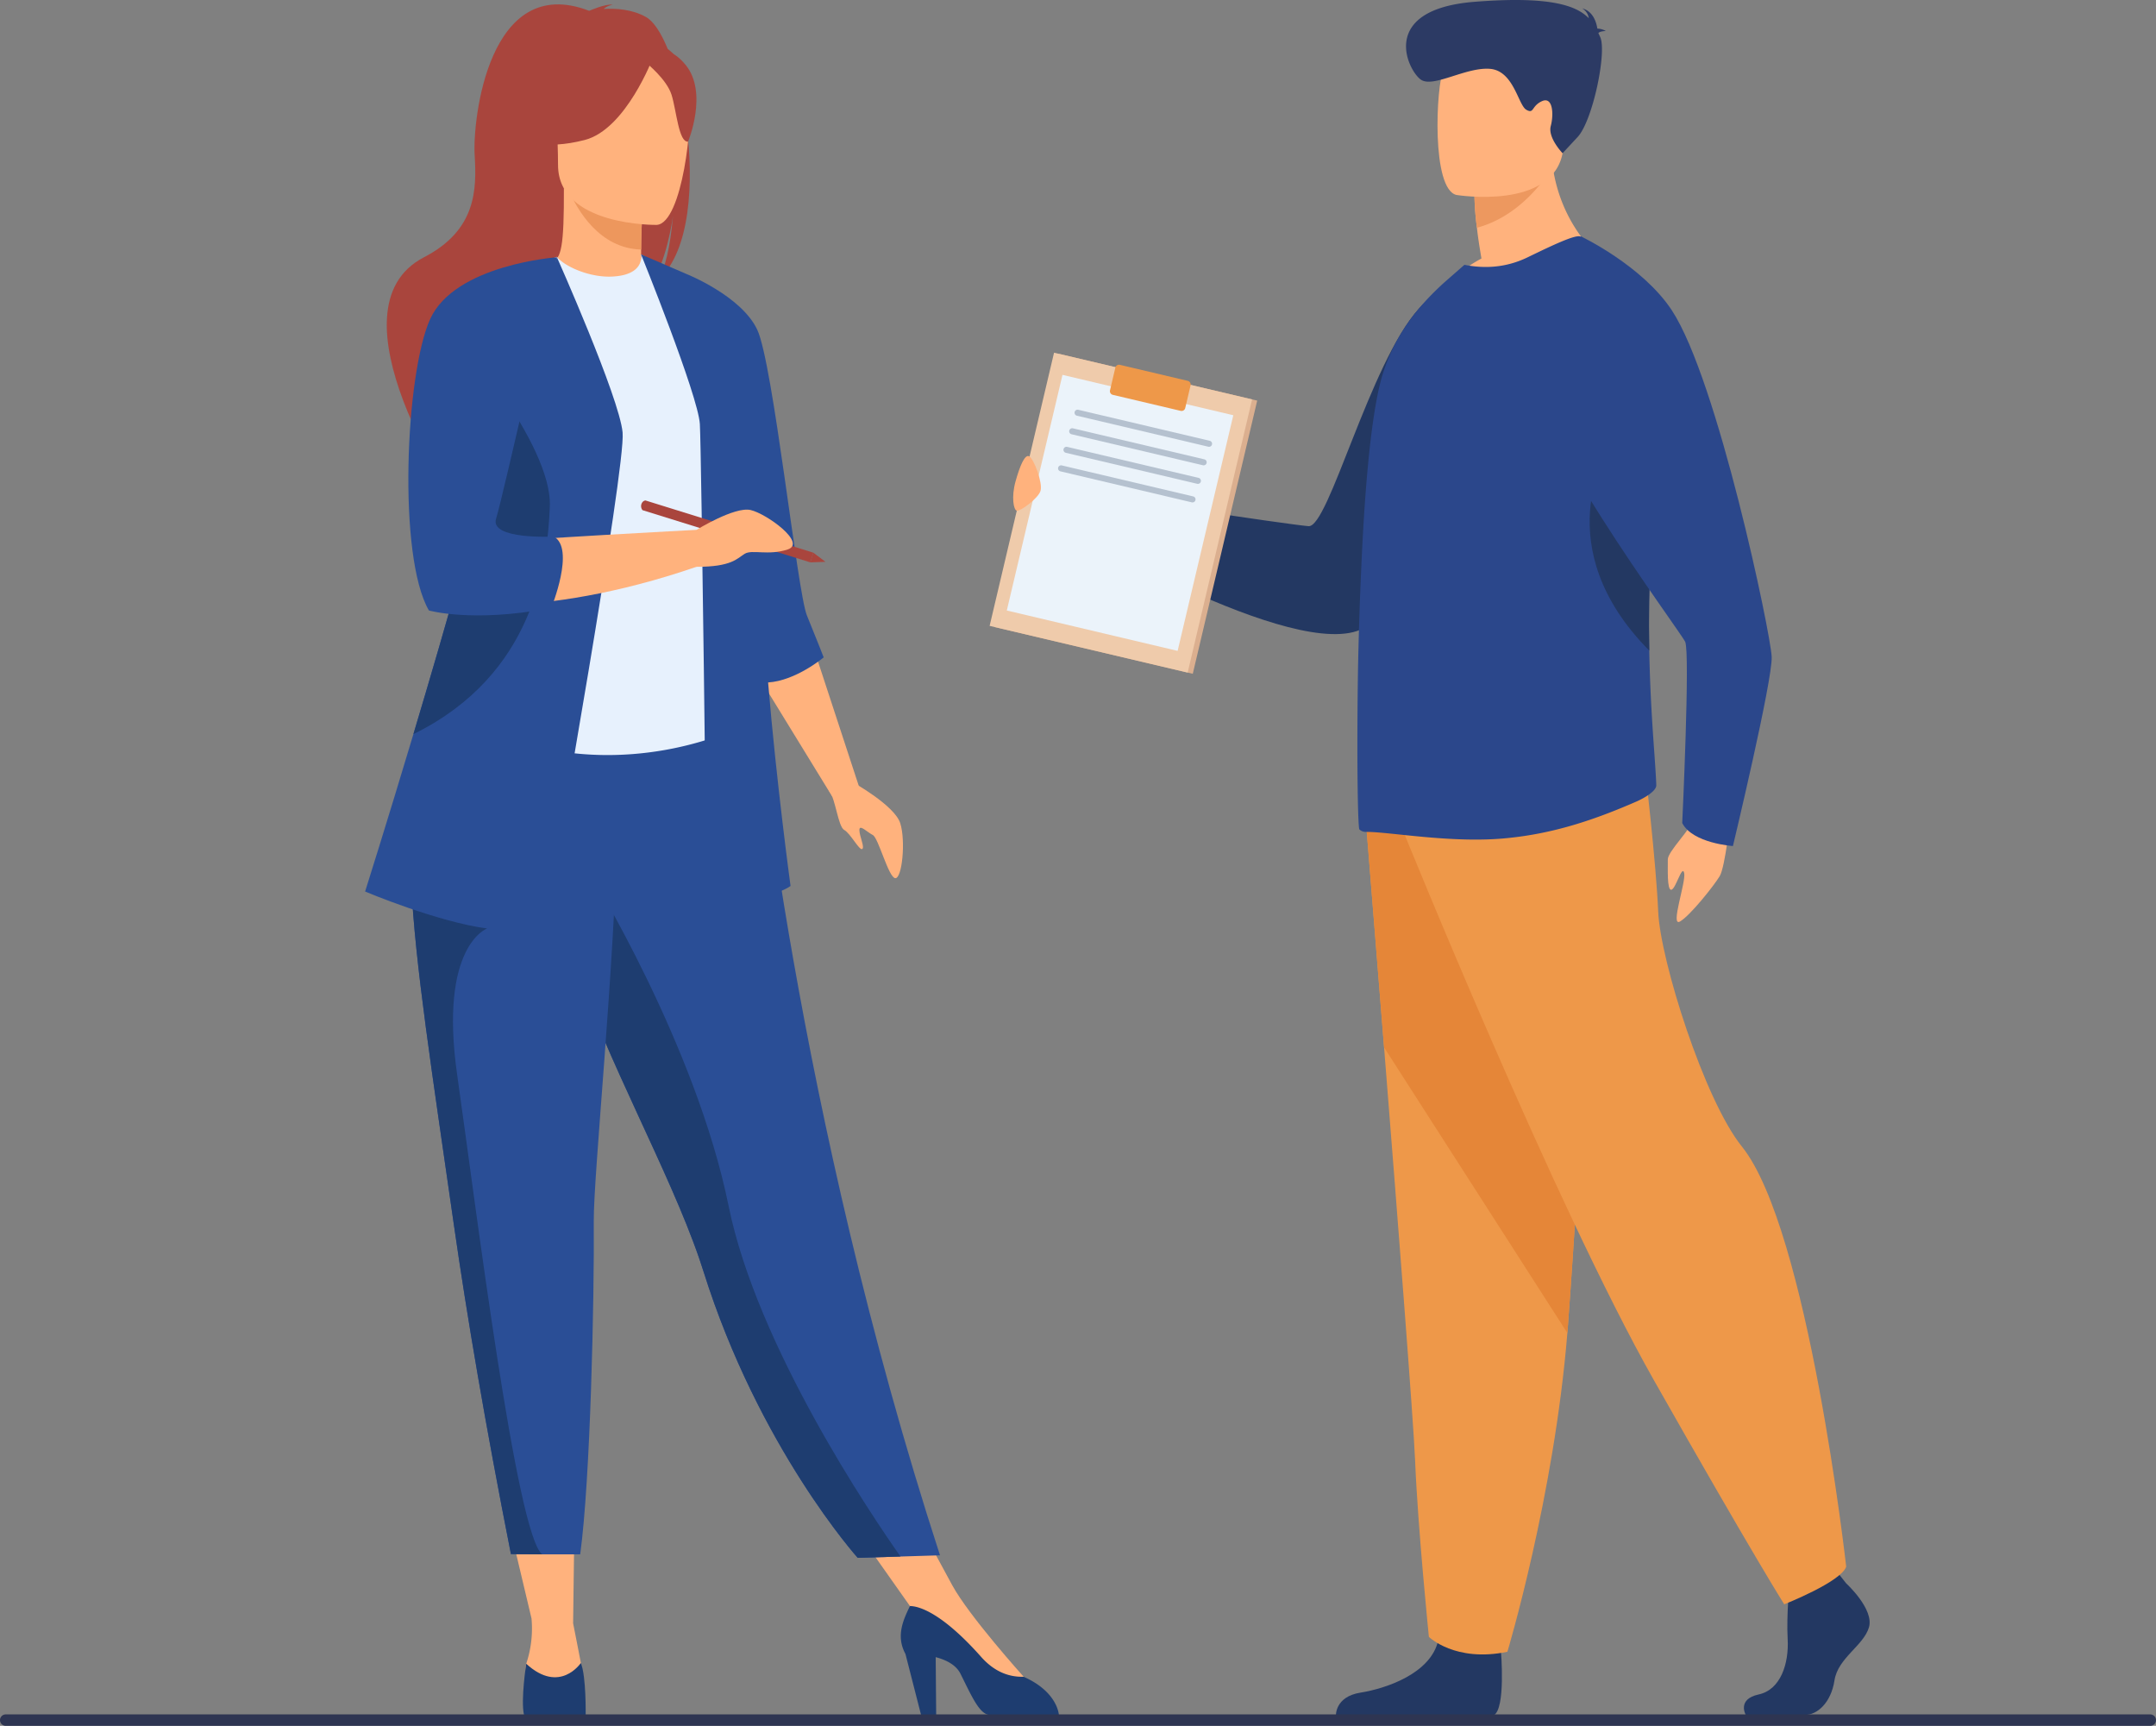 <svg id="Layer_1" data-name="Layer 1" xmlns="http://www.w3.org/2000/svg" viewBox="0 0 1750.397 1400.882"><rect x="0" y="0" width="1750.397" height="1400.882" fill="#808080" stroke="none"/><defs><style>.cls-1{fill:#ffb27d;}.cls-2{fill:#a9453d;}.cls-3{fill:#ed975d;}.cls-4{fill:#2a4e96;}.cls-5{fill:#e7f1fd;}.cls-6{fill:#1e3d70;}.cls-7{fill:#233862;}.cls-8{fill:#ee9849;}.cls-9{fill:#e58638;}.cls-10{fill:#2b478b;}.cls-11{fill:#ed985f;}.cls-12{fill:#2c3a64;}.cls-13{fill:#dbaf8f;}.cls-14{fill:#efcbab;}.cls-15{fill:#ebf3fa;}.cls-16{fill:#b5c1cf;}.cls-17{fill:#2e3552;}</style></defs><path class="cls-1" d="M955.914,1804.986l-.021-9.595s-44.409-49.292-58.044-74.373l-37.494-69.247-49.084,12.138,62.298,88.284Z" transform="translate(-124.802 -434.35)"/><path class="cls-2" d="M681.977,534.502c8.575-35.272-3.856-51.699-15.071-60.445-5.32-12.982-11.392-22.34-17.6-25.868-11.321-6.436-24.89-7.138-34.38-6.577,2.445-2.522,7.25-3.442,7.25-3.442-5.884-.875-19.019,4.962-19.019,4.962-81.859-31.541-94.725,88.987-93.004,116.991,1.706,27.998,1.48,60.978-41.11,83.04-81.258,42.097,27.007,200.732,27.007,200.732-2.066-22.627,102.342-142.043,156.814-177.805,13.26-19.521,17.973-54.008,18.326-56.724-2.289,27.344-6.967,42.684-11.148,51.318C684.869,637.835,688.547,582.966,681.977,534.502Z" transform="translate(-124.802 -434.35)"/><path class="cls-1" d="M649.639,667.869c.273.122-26.301,13.92-46.289,8.453-18.802-5.127-31.086-29.504-30.828-29.561,7.962-1.58,10.258-12.523,10.09-59.541l3.599.709,60.523,11.985s-1.377,19.047-1.418,36.99C645.276,651.971,646.189,666.26,649.639,667.869Z" transform="translate(-124.802 -434.35)"/><path class="cls-3" d="M646.735,599.915s-1.377,19.047-1.418,36.99c-33.868-.955-51.77-31.85-59.105-48.976Z" transform="translate(-124.802 -434.35)"/><path class="cls-4" d="M887.965,1696.817l-32.082.982-34.727,1.064s-80.211-89.307-125.206-232.468q-1.573-4.989-3.326-10.103c-24.624-71.8-75.671-161.924-102.572-243.498-4.281-12.993-8.126-25.224-11.575-36.8-1.105-3.709-2.182-7.349-3.204-10.935-19.825-68.881-25.565-114.106-30.855-162.427l194.25,1.554S770.027,1334.143,887.965,1696.817Z" transform="translate(-124.802 -434.35)"/><path class="cls-5" d="M711.474,892.569c-.489,92.436,13.559,132.094,13.559,132.094s-83.17,42.256-182.019,11.152c-1.164-.366-63.603-17.064-63.603-17.064,1.654-3.742,16.365-66.037,17.977-69.469,20.871-44.817,18.473-66.185,20.949-79.965,4.592-25.723,4.692-52.339,2.404-77.442a621.398,621.398,0,0,0-23.97-121.617c26.934-6.129,52.156-16.895,80.189-27.409,6.448,8.03,26.16,16.432,43.259,16.046,19.69-.434,26.076-8.861,25.054-18.064,20.983,11.675,37.725,22.704,37.725,22.704,17.834,30.978,54.002,61.061,56.621,108.579C740.267,783.798,711.489,889.98,711.474,892.569Z" transform="translate(-124.802 -434.35)"/><path class="cls-1" d="M658.045,616.905s-80.131,1.323-80.186-48.593c-.055-49.914-10.435-83.36,40.724-86.314,51.16-2.955,61.121,16.081,65.192,32.737C687.846,531.392,678.888,615.275,658.045,616.905Z" transform="translate(-124.802 -434.35)"/><path class="cls-2" d="M655.08,480.775s-21.94,58.56-55.61,67.217c-33.67,8.659-48.275-.362-48.275-.362s5.274-30.122,10.633-65.938C561.827,481.692,638.53,452.904,655.08,480.775Z" transform="translate(-124.802 -434.35)"/><path class="cls-2" d="M649.642,485.529s16.385,13.073,20.38,25.785c3.995,12.71,5.792,38.876,13.418,37.986,0,0,16.529-39.803-2.046-62.319C661.695,463.106,649.642,485.529,649.642,485.529Z" transform="translate(-124.802 -434.35)"/><path class="cls-1" d="M598.01,1792.943c-2.727-14.999-7.915-40.935-7.915-40.935l1.204-92.03H535.405l20.914,88.086a89.638,89.638,0,0,1-4.297,36.784s-5.369,24.457,18.719,24.911C594.829,1810.213,600.737,1807.939,598.01,1792.943Z" transform="translate(-124.802 -434.35)"/><path class="cls-6" d="M552.022,1784.848s-4.536,29.254-1.809,41.523c0,0,7.108.475,24.607.475,16.588,0,25.462-.475,25.462-.475s.511-31.469-3.92-42.149C596.363,1784.222,579.291,1809.844,552.022,1784.848Z" transform="translate(-124.802 -434.35)"/><polygon class="cls-1" points="659.327 522.378 697.174 637.765 675.588 646.423 613.01 544.477 659.327 522.378"/><path class="cls-6" d="M984.471,1826.371s-48.354.915-56.535,0c-8.181-.898-14.501-15.722-23.363-33.447-3.627-7.253-11.767-11.248-20.111-13.444l.394,46.892H872.587l-12.666-49.468c-7.867-14.452-1.897-27.483,3.638-38.897,6.436-.013,25.022,4.32,57.826,41.282,10.784,12.135,22.688,16.471,34.509,16.103a2.881,2.881,0,0,0,.49.259C983.652,1807.921,984.471,1826.371,984.471,1826.371Z" transform="translate(-124.802 -434.35)"/><path class="cls-4" d="M793.535,967.952s-5.856-15.056-13.644-34.076c-7.789-19.017-27.345-204.211-40.261-231.819-12.916-27.608-57.541-45.318-57.541-45.318l-36.818-15.909s46.362,114.531,47.726,137.71c1.363,23.178,5.454,379.037,5.454,379.037s-2.727,16.361,28.632,9.545c31.359-6.818,39.54-13.635,39.54-13.635s-11.387-83.342-18.215-165.183C771.036,986.909,793.535,967.952,793.535,967.952Z" transform="translate(-124.802 -434.35)"/><path class="cls-6" d="M855.883,1697.799l-34.727,1.064s-80.211-89.307-125.206-232.468q-1.573-4.989-3.326-10.103c-24.624-71.8-75.671-161.924-102.572-243.498-4.281-12.993-8.126-25.224-11.575-36.8-1.105-3.709-2.182-7.349-3.204-10.935l28.605-21.707s85.883,139.072,112.47,269.95C739.445,1526.987,831.941,1663.781,855.883,1697.799Z" transform="translate(-124.802 -434.35)"/><path class="cls-4" d="M606.864,1425.492c.491,63.647-2.727,209.971-11.016,270.548H565.088c-17.002,0-25.483-.245-25.483-.245-20.793-105.326-35.586-192.477-46.357-267.576-8.835-61.627-16.689-114.46-22.729-159.946-6.081-45.77-10.308-84.097-11.821-116.478-.232-5.099-.409-10.062-.504-14.874q-.144-7.263-.083-14.113l167.841-16.361C623.839,1217.962,606.591,1388.502,606.864,1425.492Z" transform="translate(-124.802 -434.35)"/><path class="cls-6" d="M565.088,1696.04c-17.002,0-25.483-.245-25.483-.245-20.793-105.326-35.586-192.477-46.357-267.576-8.835-61.627-16.689-114.46-22.729-159.946-6.081-45.77-10.308-84.097-11.821-116.478l61.586,36.227s-39.308,13.866-24.311,118.853C510.972,1411.858,544.213,1681.179,565.088,1696.04Z" transform="translate(-124.802 -434.35)"/><path class="cls-4" d="M573.014,1150.761s-11.821,42.717-52.724,37.262c-40.904-5.454-99.069-29.994-99.069-29.994s17.48-55.233,39.213-127.796c26.315-87.848,58.887-201.095,74.24-272.527,4.309-20.014,7.253-36.73,8.345-48.702l33.935-65.841s50.598,113.562,53.325,142.194C633.005,813.988,573.014,1150.761,573.014,1150.761Z" transform="translate(-124.802 -434.35)"/><path class="cls-1" d="M532.171,781.09l44.789-137.927c-.122.056-56.568,16.796-84.962,31.142,0,0-17.748,22.88-28.729,75.668,0,0-11.602,126.736,14.304,173.092,0,0,81.807,16.361,212.698-28.632V864.437s-143.162,7.5-172.476,10.908Z" transform="translate(-124.802 -434.35)"/><path class="cls-6" d="M571.2,845.349c-1.827,46.357-12.734,136.345-109.989,184.516-.259.121-.518.259-.777.368,26.315-87.848,58.887-201.095,74.24-272.527C552.535,784.402,572.196,819.825,571.2,845.349Z" transform="translate(-124.802 -434.35)"/><path class="cls-4" d="M576.96,643.163s-83.026,5.849-103.023,50.388c-19.997,44.541-26.359,192.701-.908,236.332,0,0,35.039,9.98,97.013-1.609q1.14-.214,2.292-.436s19.77-48.403,2.044-57.946c0,0-52.265,2.727-46.812-14.543C533.019,838.076,576.96,643.163,576.96,643.163Z" transform="translate(-124.802 -434.35)"/><path class="cls-2" d="M785.122,882.97l-2.445,7.859L646.441,848.45a5.234,5.234,0,0,1-.921-4.819c.991-3.034,3.367-3.041,3.367-3.041Z" transform="translate(-124.802 -434.35)"/><polygon class="cls-2" points="670.172 456.047 660.32 448.619 657.874 456.479 670.172 456.047"/><path class="cls-1" d="M816.6,1068.962s34.56,19.098,39.108,33.65c4.547,14.551,1.423,45.019-4.064,44.562-5.486-.454-13.672-32.74-18.219-35.013-4.547-2.275-10.914-9.091-10.914-4.092,0,5,4.547,14.096,2.274,15.46-2.274,1.364-9.55-12.727-14.552-15.46-5.002-2.729-7.104-25.215-11.964-31.253C793.408,1070.78,816.6,1068.962,816.6,1068.962Z" transform="translate(-124.802 -434.35)"/><path class="cls-1" d="M690.27,864.437s30.907-19.034,43.873-16.107c12.966,2.928,46.009,26.861,30.115,32.043-15.895,5.182-28.765-.254-34.877,3.509-6.112,3.765-10.624,10.645-39.11,10.551C661.784,894.338,690.27,864.437,690.27,864.437Z" transform="translate(-124.802 -434.35)"/><path class="cls-1" d="M1000.164,862.455s-36.444-6.531-43.468-11.987c-7.026-5.454-2.492-8.318-.274-17.611,4.32-18.102,1.572-8.393,8.915-9.188,7.342-.793,1.651-5.422,1.62-9.096-.031-3.676-1.6-7.503,5.019-6.821,6.621.682,22.488,21.689,35.783,29.666C1021.051,845.394,1000.164,862.455,1000.164,862.455Z" transform="translate(-124.802 -434.35)"/><path class="cls-7" d="M1342.92,650.689s38.838,163.647-106.165,290.202c-45.265,39.505-242.648-76.887-242.648-76.887s.424-19.531,19.108-27.702c0,0,155.506,23.58,173.94,25.151,16.355,1.394,49.454-132.004,89.598-176.588C1307.83,650.353,1342.92,650.689,1342.92,650.689Z" transform="translate(-124.802 -434.35)"/><path class="cls-7" d="M1623.676,1719.602s22.924,20.918,18.45,35.783c-4.472,14.864-25.157,24.773-27.955,42.938-2.795,18.169-13.976,28.076-24.04,28.076h-47.978s-7.408-12.783,10.482-16.636c17.893-3.853,24.637-25.203,23.52-45.02-1.119-19.819,1.677-46.243,1.677-46.243l38.019-8.808Z" transform="translate(-124.802 -434.35)"/><path class="cls-7" d="M1343.346,1774.154s4.115,47.608-5.949,52.563l-127.996.128s-.797-15.258,19.889-18.561c20.689-3.303,57.029-15.415,63.179-42.388C1298.618,1738.92,1343.346,1774.154,1343.346,1774.154Z" transform="translate(-124.802 -434.35)"/><path class="cls-8" d="M1233.718,1100.749s6.792,83.452,14.774,183.768c10.855,136.268,23.904,303.651,25.195,335.361,2.231,55.062,11.188,143.139,11.188,143.139s21.234,20.926,63.737,12.106c0,0,37.871-125.731,48.691-258.765.168-2.179.335-4.376.502-6.572,10.065-135.426,25.713-420.597,25.713-420.597Z" transform="translate(-124.802 -434.35)"/><path class="cls-9" d="M1233.718,1100.749s6.792,83.452,14.774,183.768l148.811,231.842c.168-2.179.335-4.376.502-6.572,10.065-135.426,25.713-420.597,25.713-420.597Z" transform="translate(-124.802 -434.35)"/><path class="cls-8" d="M1264.739,1110.661s122.44,302.229,202.949,444.263c80.512,142.032,105.671,181.669,105.671,181.669s46.124-18.167,50.316-30.554c0,0-30.784-274.2-84.702-341.042-30.464-37.77-66.252-151.117-67.931-190.753-1.676-39.637-10.9-118.086-10.9-118.086Z" transform="translate(-124.802 -434.35)"/><path class="cls-1" d="M1425.836,644.898s-82.845,39.972-130.606,25.142a112.708,112.708,0,0,1,32.33-25.867c-1.652-9.585-2.938-17.905-3.675-24.959a230.591,230.591,0,0,1-2.021-25.506l31.963-25.138,30.311-24.058C1381.75,612.158,1425.836,644.898,1425.836,644.898Z" transform="translate(-124.802 -434.35)"/><path class="cls-10" d="M1228.488,1107.641a7.461,7.461,0,0,0,4.973,1.981c17.994-.366,70.347,9.579,114.605,5.058,37.476-3.616,70.54-14.465,105.994-30.008,4.779-2.173,15.627-7.963,15.433-13.022-.193-5.791-.732-13.927-1.463-24.433-1.484-20.664-3.574-50.005-4.24-84.791-1.251-65.283,2.756-80.238,2.756-124.658.336-61.629-8.922-175.039-58.401-211.257-3.314-2.54-23.893,7.404-42.987,16.639-17.46,8.503-34.895,9.409-51.427,6.157l-16.532,14.466c-20.041,18.254-42.083,43.396-51.812,81.391-8.072,32.202-12.851,90.432-15.435,150.854-2.232,48.279-2.756,89.257-2.756,90.26C1226.292,1053.373,1227.195,1106.737,1228.488,1107.641Z" transform="translate(-124.802 -434.35)"/><path class="cls-11" d="M1384.689,570.378s-20.94,38.164-60.804,48.836a230.591,230.591,0,0,1-2.021-25.506l31.963-25.138Z" transform="translate(-124.802 -434.35)"/><path class="cls-1" d="M1307.293,592.607s79.031,12.929,86.45-35.658c7.419-48.585,22.614-79.638-27.53-89.945-50.147-10.309-62.804,6.774-69.287,22.398C1290.445,505.026,1286.926,587.991,1307.293,592.607Z" transform="translate(-124.802 -434.35)"/><path class="cls-12" d="M1422.467,461.187c.718-.823,2.372-1.487,6.056-1.687a14.919,14.919,0,0,0-6.882-1.938c-.768-5.123-3.493-14.186-12.307-16.388a11.051,11.051,0,0,1,5.356,7.968c-10.208-10.482-32.083-18.115-92.65-13.332-79.823,6.3-53.517,57.407-43.181,63.501,10.334,6.093,36.345-10.611,55.598-9.082,19.256,1.528,22.917,29.35,29.448,33.166,6.531,3.818,3.964-2.932,12.801-6.927,8.839-3.995,9.679,10.649,7.125,20.172-2.551,9.522,9.592,22.081,9.592,22.081l12.27-13.217c12.271-13.214,23.838-69.191,18.259-81.123C1423.457,463.326,1422.969,462.26,1422.467,461.187Z" transform="translate(-124.802 -434.35)"/><path class="cls-7" d="M1463.79,962.426c-.494-25.788-.216-54.568,1.656-85.051.108-2.044.216-4.11.303-6.176-7.513-37.22-18.879-70.24-35.605-71.318C1430.145,799.881,1380.312,878.193,1463.79,962.426Z" transform="translate(-124.802 -434.35)"/><path class="cls-1" d="M1529.706,1097.473s-4.153,40.383-8.712,48.02c-4.557,7.639-23.962,32.049-32.228,36.839-8.267,4.789,5.048-32.163,3.363-39.353-1.683-7.19-6.804,13.121-10.445,13.6-3.644.479-2.706-17.804-2.837-24.456-.131-6.654,17.725-23.078,24.021-37.246C1509.164,1080.71,1529.706,1097.473,1529.706,1097.473Z" transform="translate(-124.802 -434.35)"/><path class="cls-10" d="M1408.104,626.108s50.005,23.677,73.981,60.081c37.189,56.464,80.298,262.254,81.095,281.311.797,19.055-31.464,153.593-31.464,153.593s-32.72-2.155-41.158-18.67c0,0,6.538-138.231,2.396-147.118-4.144-8.886-136.404-185.427-121.53-223.097C1386.293,694.535,1408.104,626.108,1408.104,626.108Z" transform="translate(-124.802 -434.35)"/><rect class="cls-13" x="956.343" y="737.531" width="165.193" height="227.827" transform="translate(98.424 -650.129) rotate(13.272)"/><rect class="cls-14" x="952.202" y="736.554" width="165.192" height="227.827" transform="translate(98.094 -649.208) rotate(13.273)"/><rect class="cls-15" x="963.532" y="752.18" width="142.533" height="196.576" transform="matrix(0.973, 0.23, -0.23, 0.973, 98.089, -649.204)"/><path class="cls-16" d="M1106.39,797.021a2.489,2.489,0,0,1-.569-.066L999.15,771.792a2.469,2.469,0,1,1,1.134-4.805l106.671,25.162a2.469,2.469,0,0,1-.565,4.872Z" transform="translate(-124.802 -434.35)"/><path class="cls-16" d="M1102.001,812.07a2.488,2.488,0,0,1-.569-.066l-106.67-25.161a2.469,2.469,0,1,1,1.134-4.806l106.671,25.161a2.469,2.469,0,0,1-.565,4.872Z" transform="translate(-124.802 -434.35)"/><path class="cls-16" d="M1097.338,827.12a2.474,2.474,0,0,1-.568-.066L990.099,801.893a2.469,2.469,0,0,1,1.134-4.806l106.671,25.162a2.469,2.469,0,0,1-.566,4.871Z" transform="translate(-124.802 -434.35)"/><path class="cls-16" d="M1092.949,842.17a2.48,2.48,0,0,1-.568-.066L985.71,816.942a2.469,2.469,0,0,1,1.134-4.806l106.671,25.162a2.469,2.469,0,0,1-.566,4.872Z" transform="translate(-124.802 -434.35)"/><path class="cls-8" d="M1083.369,767.846l-55.098-12.996a3.078,3.078,0,0,1-2.283-3.694l4.335-18.38a3.08,3.08,0,0,1,3.694-2.284l55.097,12.996a3.081,3.081,0,0,1,2.284,3.694l-4.336,18.38A3.079,3.079,0,0,1,1083.369,767.846Z" transform="translate(-124.802 -434.35)"/><path class="cls-1" d="M969.588,832.732c1.887-6.606-5.384-25.598-9.031-27.909-3.647-2.311-7.765,7.762-11.264,20.267s-1.682,23.415,1.144,23.865C953.262,849.406,967.851,838.812,969.588,832.732Z" transform="translate(-124.802 -434.35)"/><path class="cls-17" d="M1870.561,1835.233H129.44a4.652,4.652,0,0,1-4.638-4.639h0a4.652,4.652,0,0,1,4.638-4.639H1870.561a4.652,4.652,0,0,1,4.639,4.639h0A4.652,4.652,0,0,1,1870.561,1835.233Z" transform="translate(-124.802 -434.35)"/></svg>
